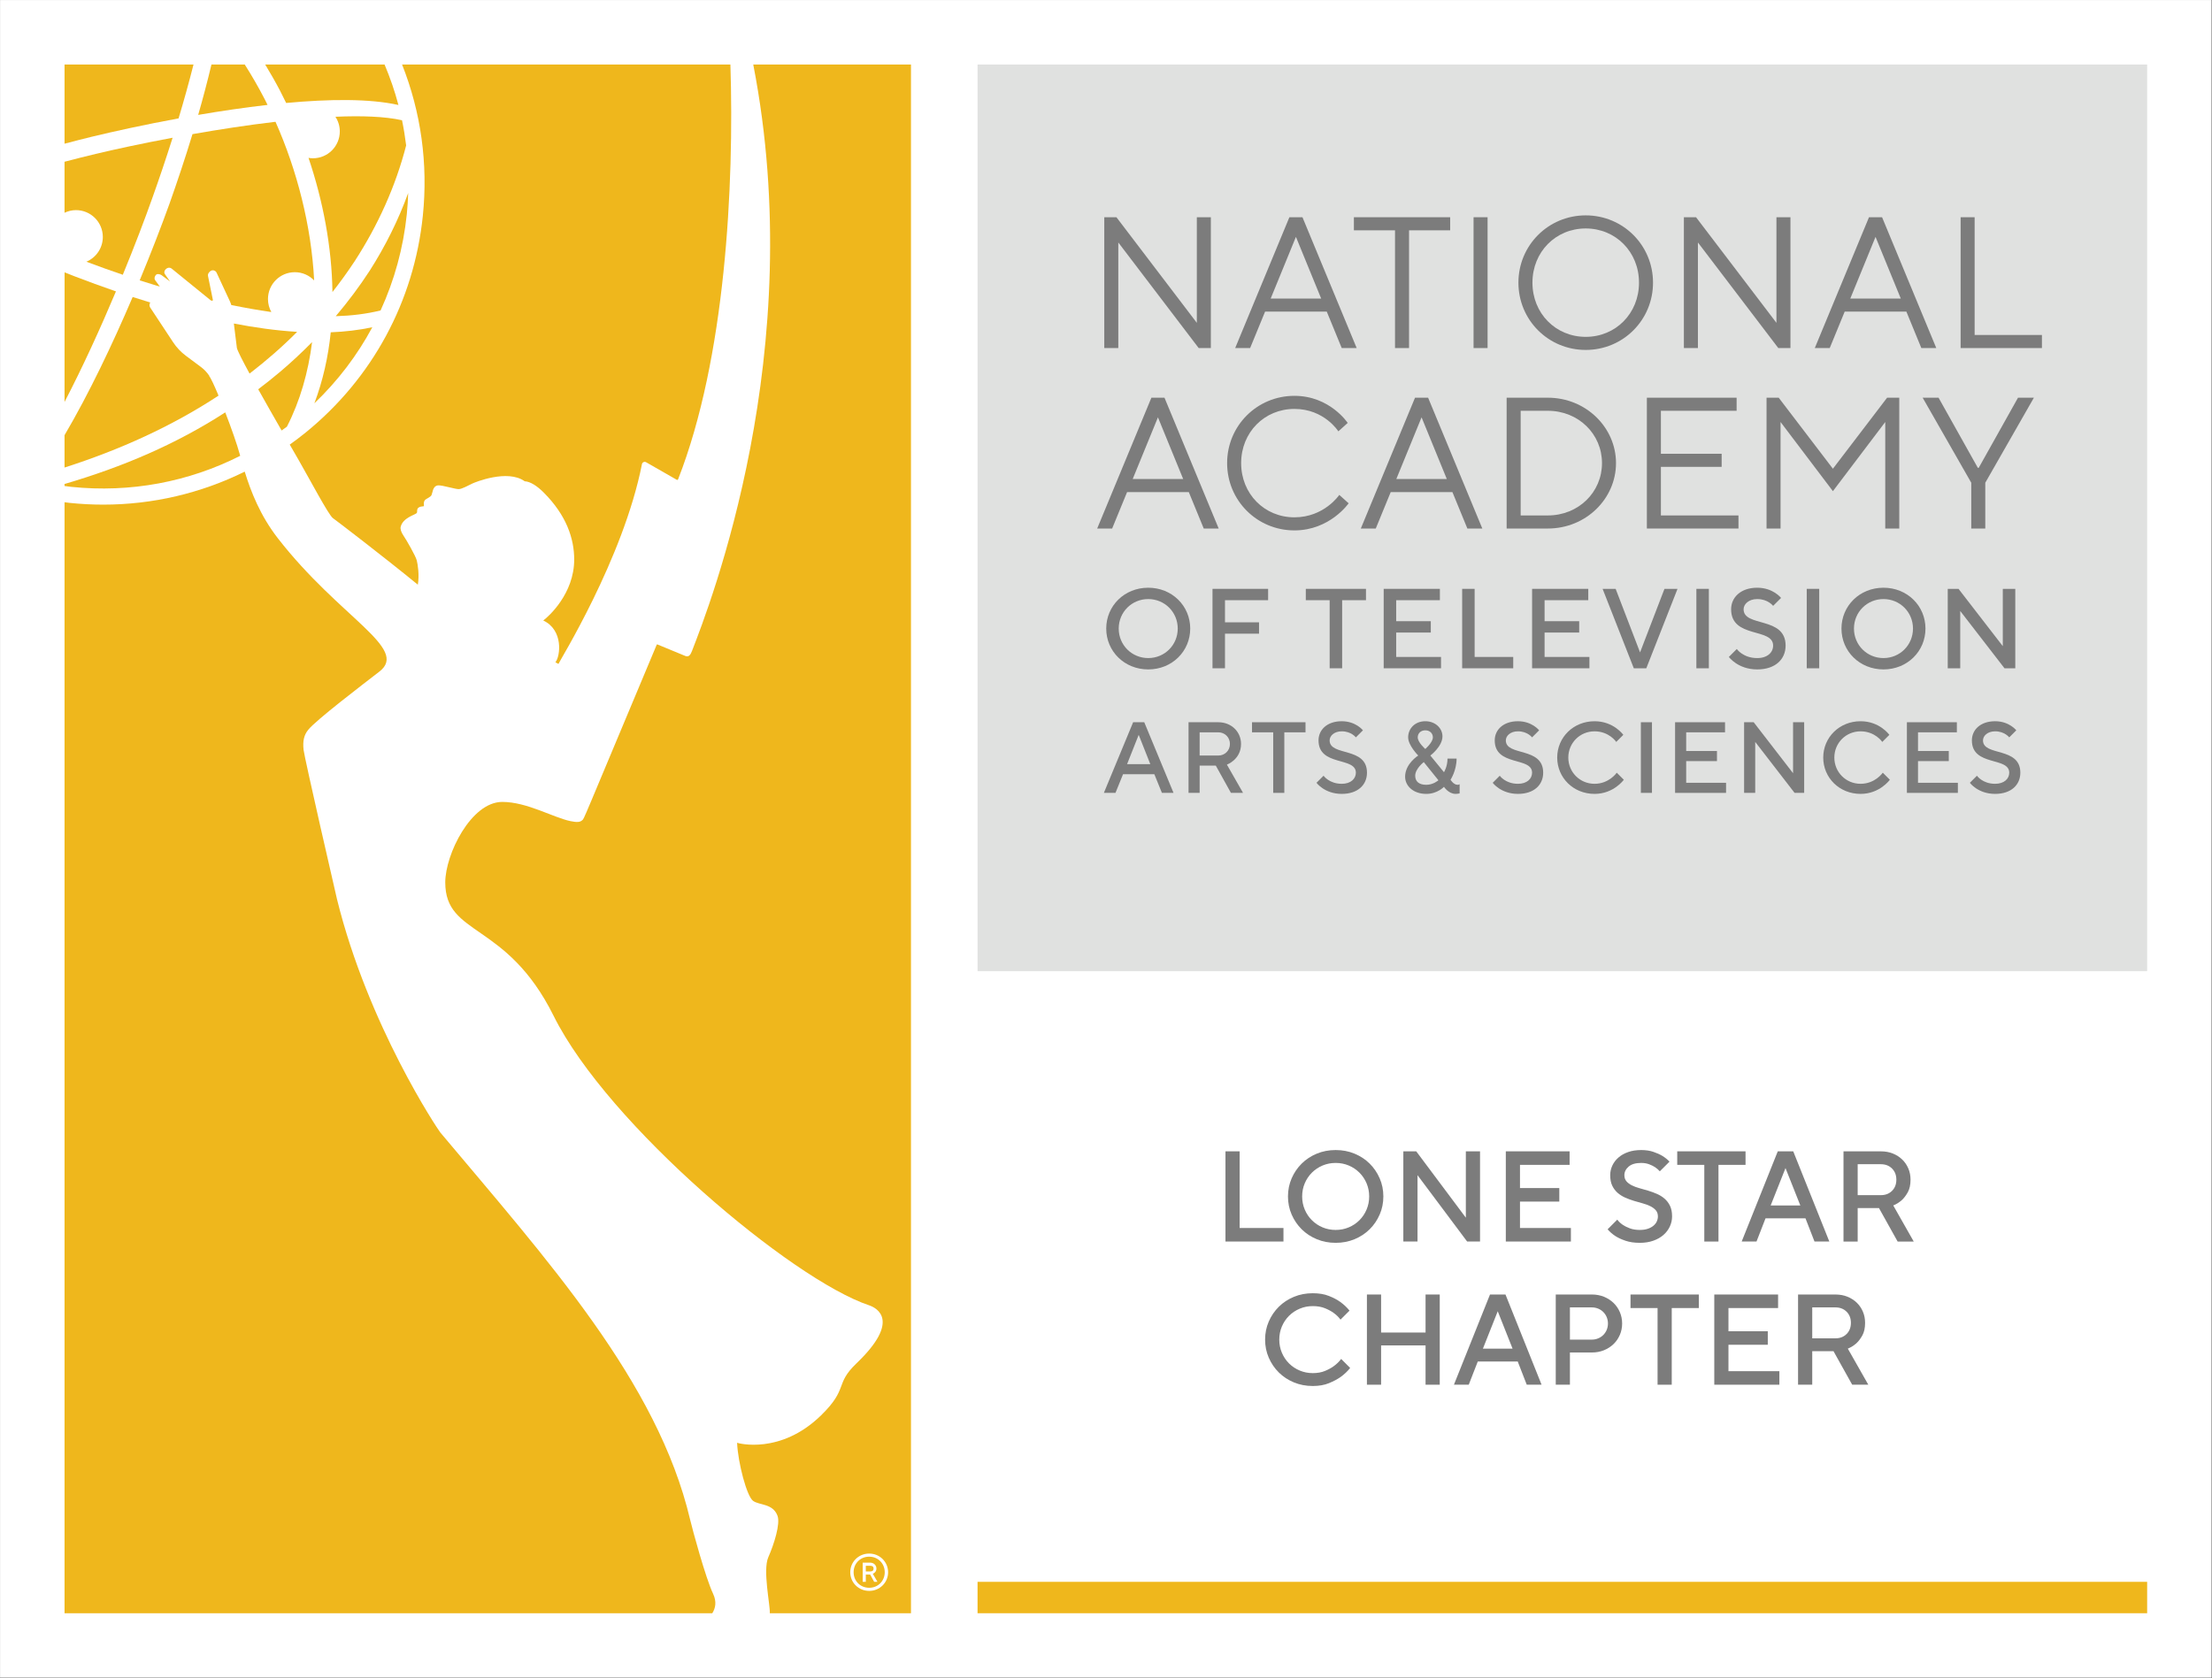 <?xml version="1.0" encoding="UTF-8" standalone="no"?>
<!DOCTYPE svg PUBLIC "-//W3C//DTD SVG 1.1//EN" "http://www.w3.org/Graphics/SVG/1.1/DTD/svg11.dtd">
<svg width="100%" height="100%" viewBox="0 0 3334 2530" version="1.1" xmlns="http://www.w3.org/2000/svg" xmlns:xlink="http://www.w3.org/1999/xlink" xml:space="preserve" xmlns:serif="http://www.serif.com/" style="fill-rule:evenodd;clip-rule:evenodd;stroke-linejoin:round;stroke-miterlimit:2;">
    <rect x="0" y="0" width="3334" height="2530" fill="#333333" stroke="none"/>
    <g transform="matrix(12.142,0,0,12.142,-3141.47,-2450.73)">
        <g id="Layer-1" serif:id="Layer 1">
            <g>
                <g transform="matrix(-1,0,0,1,792.001,0.001)">
                    <rect x="258.733" y="201.842" width="274.535" height="208.315" style="fill:white;"/>
                </g>
                <g transform="matrix(-1,0,0,1,905.337,-79.729)">
                    <rect x="380.075" y="289.578" width="145.187" height="112.573" style="fill:rgb(224,225,224);"/>
                </g>
                <g transform="matrix(1,0,0,1,409.034,245.057)">
                    <path d="M0,-16.244L0,0L-1.508,0L-11.487,-13.111L-11.487,0L-13.228,0L-13.228,-16.244L-11.719,-16.244L-1.74,-3.132L-1.74,-16.244L0,-16.244Z" style="fill:rgb(124,124,124);fill-rule:nonzero;"/>
                </g>
                <g transform="matrix(1,0,0,1,419.596,242.62)">
                    <path d="M0,-11.369L-3.133,-3.712L3.133,-3.712L0,-11.369ZM-3.829,-2.087L-5.686,2.438L-7.542,2.438L-0.812,-13.807L0.812,-13.807L7.542,2.438L5.686,2.438L3.829,-2.087L-3.829,-2.087Z" style="fill:rgb(124,124,124);fill-rule:nonzero;"/>
                </g>
                <g transform="matrix(1,0,0,1,438.743,245.057)">
                    <path d="M0,-16.244L0,-14.619L-5.105,-14.619L-5.105,0L-6.847,0L-6.847,-14.619L-11.952,-14.619L-11.952,-16.244L0,-16.244Z" style="fill:rgb(124,124,124);fill-rule:nonzero;"/>
                </g>
                <g transform="matrix(1,0,0,1,0,-138.13)">
                    <rect x="441.646" y="366.943" width="1.74" height="16.244" style="fill:rgb(124,124,124);"/>
                </g>
                <g transform="matrix(1,0,0,1,455.569,230.205)">
                    <path d="M0,13.461C3.714,13.461 6.614,10.56 6.614,6.731C6.614,2.902 3.714,0.001 0,0.001C-3.713,0.001 -6.613,2.902 -6.613,6.731C-6.613,10.56 -3.713,13.461 0,13.461M0,15.085C-4.641,15.085 -8.354,11.372 -8.354,6.731C-8.354,2.09 -4.641,-1.624 0,-1.624C4.642,-1.624 8.354,2.09 8.354,6.731C8.354,11.372 4.642,15.085 0,15.085" style="fill:rgb(124,124,124);fill-rule:nonzero;"/>
                </g>
                <g transform="matrix(1,0,0,1,480.983,245.057)">
                    <path d="M0,-16.244L0,0L-1.508,0L-11.486,-13.111L-11.486,0L-13.228,0L-13.228,-16.244L-11.719,-16.244L-1.74,-3.132L-1.74,-16.244L0,-16.244Z" style="fill:rgb(124,124,124);fill-rule:nonzero;"/>
                </g>
                <g transform="matrix(1,0,0,1,491.545,242.62)">
                    <path d="M0,-11.369L-3.133,-3.712L3.133,-3.712L0,-11.369ZM-3.829,-2.087L-5.686,2.438L-7.542,2.438L-0.812,-13.807L0.812,-13.807L7.542,2.438L5.686,2.438L3.829,-2.087L-3.829,-2.087Z" style="fill:rgb(124,124,124);fill-rule:nonzero;"/>
                </g>
                <g transform="matrix(1,0,0,1,502.106,228.813)">
                    <path d="M0,16.244L0,0L1.74,0L1.74,14.62L10.095,14.62L10.095,16.244L0,16.244Z" style="fill:rgb(124,124,124);fill-rule:nonzero;"/>
                </g>
                <g transform="matrix(1,0,0,1,402.467,265.03)">
                    <path d="M0,-11.372L-3.133,-3.714L3.133,-3.714L0,-11.372ZM-3.829,-2.09L-5.686,2.437L-7.542,2.437L-0.812,-13.809L0.812,-13.809L7.542,2.437L5.686,2.437L3.829,-2.09L-3.829,-2.09Z" style="fill:rgb(124,124,124);fill-rule:nonzero;"/>
                </g>
                <g transform="matrix(1,0,0,1,419.409,267.698)">
                    <path d="M0,-16.709C4.409,-16.709 6.614,-13.344 6.614,-13.344L5.454,-12.3C5.454,-12.3 3.713,-15.084 0,-15.084C-3.713,-15.084 -6.613,-12.184 -6.613,-8.355C-6.613,-4.525 -3.713,-1.624 0,-1.624C3.713,-1.624 5.569,-4.409 5.569,-4.409L6.73,-3.365C6.73,-3.365 4.409,0 0,0C-4.641,0 -8.354,-3.713 -8.354,-8.355C-8.354,-12.996 -4.641,-16.709 0,-16.709" style="fill:rgb(124,124,124);fill-rule:nonzero;"/>
                </g>
                <g transform="matrix(1,0,0,1,435.192,265.03)">
                    <path d="M0,-11.372L-3.133,-3.714L3.133,-3.714L0,-11.372ZM-3.829,-2.09L-5.686,2.437L-7.542,2.437L-0.812,-13.809L0.812,-13.809L7.542,2.437L5.686,2.437L3.829,-2.09L-3.829,-2.09Z" style="fill:rgb(124,124,124);fill-rule:nonzero;"/>
                </g>
                <g transform="matrix(1,0,0,1,447.494,265.842)">
                    <path d="M0,-12.997L0,-0.001L3.364,-0.001C7.193,-0.001 10.095,-2.902 10.095,-6.499C10.095,-10.096 7.193,-12.997 3.364,-12.997L0,-12.997ZM3.364,-14.621C8.122,-14.621 11.835,-10.908 11.835,-6.499C11.835,-2.09 8.122,1.624 3.364,1.624L-1.741,1.624L-1.741,-14.621L3.364,-14.621Z" style="fill:rgb(124,124,124);fill-rule:nonzero;"/>
                </g>
                <g transform="matrix(1,0,0,1,474.531,252.846)">
                    <path d="M0,12.995L0,14.62L-11.371,14.62L-11.371,-1.625L-0.231,-1.625L-0.231,-0.001L-9.63,-0.001L-9.63,5.337L-2.088,5.337L-2.088,6.961L-9.63,6.961L-9.63,12.995L0,12.995Z" style="fill:rgb(124,124,124);fill-rule:nonzero;"/>
                </g>
                <g transform="matrix(1,0,0,1,486.253,255.863)">
                    <path d="M0,6.962L-6.498,-1.625L-6.498,11.604L-8.238,11.604L-8.238,-4.642L-6.729,-4.642L0,4.177L6.729,-4.642L8.238,-4.642L8.238,11.604L6.498,11.604L6.498,-1.625L0,6.962Z" style="fill:rgb(124,124,124);fill-rule:nonzero;"/>
                </g>
                <g transform="matrix(1,0,0,1,504.356,258.763)">
                    <path d="M0,1.161L4.874,-7.542L6.847,-7.542L0.812,3.017L0.812,8.703L-0.928,8.703L-0.928,3.017L-6.962,-7.542L-4.988,-7.542L-0.115,1.161L0,1.161Z" style="fill:rgb(124,124,124);fill-rule:nonzero;"/>
                </g>
                <g transform="matrix(1,0,0,1,401.262,276.225)">
                    <path d="M0,7.325C2.042,7.325 3.663,5.705 3.663,3.662C3.663,1.619 2.042,-0.001 0,-0.001C-2.044,-0.001 -3.664,1.619 -3.664,3.662C-3.664,5.705 -2.044,7.325 0,7.325M0,-1.41C2.958,-1.41 5.213,0.844 5.213,3.662C5.213,6.48 2.958,8.735 0,8.735C-2.96,8.735 -5.214,6.48 -5.214,3.662C-5.214,0.844 -2.96,-1.41 0,-1.41" style="fill:rgb(124,124,124);fill-rule:nonzero;"/>
                </g>
                <g transform="matrix(1,0,0,1,416.144,284.819)">
                    <path d="M0,-9.863L0,-8.454L-5.354,-8.454L-5.354,-5.707L-1.128,-5.707L-1.128,-4.297L-5.354,-4.297L-5.354,0L-6.904,0L-6.904,-9.863L0,-9.863Z" style="fill:rgb(124,124,124);fill-rule:nonzero;"/>
                </g>
                <g transform="matrix(1,0,0,1,428.292,284.819)">
                    <path d="M0,-9.863L0,-8.454L-2.959,-8.454L-2.959,0L-4.509,0L-4.509,-8.454L-7.469,-8.454L-7.469,-9.863L0,-9.863Z" style="fill:rgb(124,124,124);fill-rule:nonzero;"/>
                </g>
                <g transform="matrix(1,0,0,1,437.607,276.364)">
                    <path d="M0,7.047L0,8.455L-7.116,8.455L-7.116,-1.408L-0.141,-1.408L-0.141,0.001L-5.566,0.001L-5.566,2.608L-1.268,2.608L-1.268,4.017L-5.566,4.017L-5.566,7.047L0,7.047Z" style="fill:rgb(124,124,124);fill-rule:nonzero;"/>
                </g>
                <g transform="matrix(1,0,0,1,440.23,274.956)">
                    <path d="M0,9.863L0,0L1.55,0L1.55,8.455L6.341,8.455L6.341,9.863L0,9.863Z" style="fill:rgb(124,124,124);fill-rule:nonzero;"/>
                </g>
                <g transform="matrix(1,0,0,1,456.028,276.364)">
                    <path d="M0,7.047L0,8.455L-7.116,8.455L-7.116,-1.408L-0.142,-1.408L-0.142,0.001L-5.566,0.001L-5.566,2.608L-1.269,2.608L-1.269,4.017L-5.566,4.017L-5.566,7.047L0,7.047Z" style="fill:rgb(124,124,124);fill-rule:nonzero;"/>
                </g>
                <g transform="matrix(1,0,0,1,457.664,284.819)">
                    <path d="M0,-9.863L1.62,-9.863L4.65,-1.972L7.68,-9.863L9.301,-9.863L5.425,0L3.875,0L0,-9.863Z" style="fill:rgb(124,124,124);fill-rule:nonzero;"/>
                </g>
                <g transform="matrix(1,0,0,1,0,-52.225)">
                    <rect x="469.305" y="327.181" width="1.55" height="9.863" style="fill:rgb(124,124,124);"/>
                </g>
                <g transform="matrix(1,0,0,1,473.618,282.284)">
                    <path d="M0,-4.792C0,-6.271 1.197,-7.469 3.241,-7.469C5.214,-7.469 6.2,-6.201 6.2,-6.201L5.214,-5.215C5.214,-5.215 4.579,-6.06 3.241,-6.06C2.185,-6.06 1.55,-5.426 1.55,-4.792C1.55,-2.537 6.764,-3.946 6.764,-0.283C6.764,1.408 5.495,2.677 3.241,2.677C0.845,2.677 -0.281,1.127 -0.281,1.127L0.705,0.141C0.705,0.141 1.479,1.267 3.241,1.267C4.509,1.267 5.214,0.562 5.214,-0.283C5.214,-2.537 0,-1.128 0,-4.792" style="fill:rgb(124,124,124);fill-rule:nonzero;"/>
                </g>
                <g transform="matrix(1,0,0,1,0,-52.225)">
                    <rect x="483.005" y="327.181" width="1.55" height="9.863" style="fill:rgb(124,124,124);"/>
                </g>
                <g transform="matrix(1,0,0,1,492.531,276.225)">
                    <path d="M0,7.325C2.042,7.325 3.663,5.705 3.663,3.662C3.663,1.619 2.042,-0.001 0,-0.001C-2.044,-0.001 -3.664,1.619 -3.664,3.662C-3.664,5.705 -2.044,7.325 0,7.325M0,-1.41C2.958,-1.41 5.213,0.844 5.213,3.662C5.213,6.48 2.958,8.735 0,8.735C-2.96,8.735 -5.215,6.48 -5.215,3.662C-5.215,0.844 -2.96,-1.41 0,-1.41" style="fill:rgb(124,124,124);fill-rule:nonzero;"/>
                </g>
                <g transform="matrix(1,0,0,1,508.893,284.819)">
                    <path d="M0,-9.863L0,0L-1.339,0L-6.834,-7.115L-6.834,0L-8.384,0L-8.384,-9.863L-7.046,-9.863L-1.55,-2.747L-1.55,-9.863L0,-9.863Z" style="fill:rgb(124,124,124);fill-rule:nonzero;"/>
                </g>
                <g transform="matrix(1,0,0,1,398.637,295.089)">
                    <path d="M0,1.629L2.882,1.629L1.441,-2.005L0,1.629ZM0.752,-3.571L2.131,-3.571L5.765,5.2L4.323,5.2L3.383,2.882L-0.501,2.882L-1.44,5.2L-2.882,5.2L0.752,-3.571Z" style="fill:rgb(124,124,124);fill-rule:nonzero;"/>
                </g>
                <g transform="matrix(1,0,0,1,409.962,299.037)">
                    <path d="M0,-6.266L-2.318,-6.266L-2.318,-3.384L0,-3.384C0.814,-3.384 1.441,-4.01 1.441,-4.825C1.441,-5.639 0.814,-6.266 0,-6.266M-3.696,-7.519L0,-7.519C1.63,-7.519 2.82,-6.328 2.82,-4.825C2.82,-2.882 1.065,-2.256 1.065,-2.256L3.07,1.253L1.566,1.253L-0.312,-2.131L-2.318,-2.131L-2.318,1.253L-3.696,1.253L-3.696,-7.519Z" style="fill:rgb(124,124,124);fill-rule:nonzero;"/>
                </g>
                <g transform="matrix(1,0,0,1,420.786,300.289)">
                    <path d="M0,-8.771L0,-7.518L-2.631,-7.518L-2.631,0L-4.01,0L-4.01,-7.518L-6.641,-7.518L-6.641,-8.771L0,-8.771Z" style="fill:rgb(124,124,124);fill-rule:nonzero;"/>
                </g>
                <g transform="matrix(1,0,0,1,422.401,298.035)">
                    <path d="M0,-4.262C0,-5.577 1.064,-6.642 2.882,-6.642C4.636,-6.642 5.514,-5.514 5.514,-5.514L4.636,-4.637C4.636,-4.637 4.072,-5.389 2.882,-5.389C1.942,-5.389 1.379,-4.825 1.379,-4.262C1.379,-2.256 6.015,-3.51 6.015,-0.252C6.015,1.252 4.887,2.38 2.882,2.38C0.752,2.38 -0.251,1.002 -0.251,1.002L0.627,0.124C0.627,0.124 1.315,1.127 2.882,1.127C4.01,1.127 4.636,0.5 4.636,-0.252C4.636,-2.256 0,-1.003 0,-4.262" style="fill:rgb(124,124,124);fill-rule:nonzero;"/>
                </g>
                <g transform="matrix(1,0,0,1,435.655,299.287)">
                    <path d="M0,-6.766C-0.563,-6.766 -0.939,-6.391 -0.939,-5.889C-0.939,-5.263 0,-4.449 0,-4.449C0,-4.449 0.94,-5.263 0.94,-5.889C0.94,-6.391 0.564,-6.766 0,-6.766M1.63,-0.564L-0.187,-2.82C-0.187,-2.82 -1.252,-2.005 -1.252,-1.128C-1.252,-0.439 -0.813,0 0.126,0C1.003,0 1.63,-0.564 1.63,-0.564M4.01,0C4.136,0 4.261,-0.063 4.261,-0.076L4.261,1.065C4.261,1.065 4.01,1.128 3.76,1.128C2.883,1.128 2.318,0.251 2.318,0.251C2.318,0.251 1.505,1.128 0.126,1.128C-1.503,1.128 -2.505,0.126 -2.505,-1.002C-2.505,-2.631 -0.877,-3.634 -0.877,-3.634C-0.877,-3.634 -2.129,-4.887 -2.129,-5.889C-2.129,-7.017 -1.252,-7.894 0,-7.894C1.254,-7.894 2.131,-7.017 2.131,-6.015C2.131,-4.762 0.627,-3.634 0.627,-3.634L2.318,-1.566C2.318,-1.566 2.758,-2.255 2.758,-3.258L3.885,-3.258C3.885,-1.754 3.133,-0.627 3.133,-0.627C3.133,-0.627 3.509,0 4.01,0" style="fill:rgb(124,124,124);fill-rule:nonzero;"/>
                </g>
                <g transform="matrix(1,0,0,1,444.274,298.035)">
                    <path d="M0,-4.262C0,-5.577 1.065,-6.642 2.882,-6.642C4.636,-6.642 5.513,-5.514 5.513,-5.514L4.636,-4.637C4.636,-4.637 4.072,-5.389 2.882,-5.389C1.942,-5.389 1.378,-4.825 1.378,-4.262C1.378,-2.256 6.015,-3.51 6.015,-0.252C6.015,1.252 4.887,2.38 2.882,2.38C0.752,2.38 -0.251,1.002 -0.251,1.002L0.626,0.124C0.626,0.124 1.315,1.127 2.882,1.127C4.01,1.127 4.636,0.5 4.636,-0.252C4.636,-2.256 0,-1.003 0,-4.262" style="fill:rgb(124,124,124);fill-rule:nonzero;"/>
                </g>
                <g transform="matrix(1,0,0,1,460.236,298.724)">
                    <path d="M0,-5.639L-0.877,-4.762C-0.877,-4.762 -1.754,-6.077 -3.571,-6.077C-5.388,-6.077 -6.828,-4.636 -6.828,-2.82C-6.828,-1.002 -5.388,0.438 -3.571,0.438C-1.754,0.438 -0.814,-0.941 -0.814,-0.941L0.062,-0.064C0.062,-0.064 -1.19,1.691 -3.571,1.691C-6.202,1.691 -8.207,-0.314 -8.207,-2.82C-8.207,-5.326 -6.202,-7.33 -3.571,-7.33C-1.19,-7.33 0,-5.639 0,-5.639" style="fill:rgb(124,124,124);fill-rule:nonzero;"/>
                </g>
                <g transform="matrix(1,0,0,1,0,-20.193)">
                    <rect x="462.415" y="311.711" width="1.378" height="8.771" style="fill:rgb(124,124,124);"/>
                </g>
                <g transform="matrix(1,0,0,1,472.989,292.771)">
                    <path d="M0,6.266L0,7.519L-6.328,7.519L-6.328,-1.253L-0.126,-1.253L-0.126,0L-4.949,0L-4.949,2.319L-1.128,2.319L-1.128,3.572L-4.949,3.572L-4.949,6.266L0,6.266Z" style="fill:rgb(124,124,124);fill-rule:nonzero;"/>
                </g>
                <g transform="matrix(1,0,0,1,482.686,300.289)">
                    <path d="M0,-8.771L0,0L-1.19,0L-6.077,-6.328L-6.077,0L-7.456,0L-7.456,-8.771L-6.266,-8.771L-1.379,-2.443L-1.379,-8.771L0,-8.771Z" style="fill:rgb(124,124,124);fill-rule:nonzero;"/>
                </g>
                <g transform="matrix(1,0,0,1,493.26,298.724)">
                    <path d="M0,-5.639L-0.878,-4.762C-0.878,-4.762 -1.755,-6.077 -3.572,-6.077C-5.389,-6.077 -6.829,-4.636 -6.829,-2.82C-6.829,-1.002 -5.389,0.438 -3.572,0.438C-1.755,0.438 -0.814,-0.941 -0.814,-0.941L0.062,-0.064C0.062,-0.064 -1.19,1.691 -3.572,1.691C-6.203,1.691 -8.208,-0.314 -8.208,-2.82C-8.208,-5.326 -6.203,-7.33 -3.572,-7.33C-1.19,-7.33 0,-5.639 0,-5.639" style="fill:rgb(124,124,124);fill-rule:nonzero;"/>
                </g>
                <g transform="matrix(1,0,0,1,501.766,292.771)">
                    <path d="M0,6.266L0,7.519L-6.328,7.519L-6.328,-1.253L-0.126,-1.253L-0.126,0L-4.95,0L-4.95,2.319L-1.128,2.319L-1.128,3.572L-4.95,3.572L-4.95,6.266L0,6.266Z" style="fill:rgb(124,124,124);fill-rule:nonzero;"/>
                </g>
                <g transform="matrix(1,0,0,1,503.505,298.035)">
                    <path d="M0,-4.262C0,-5.577 1.065,-6.642 2.883,-6.642C4.637,-6.642 5.514,-5.514 5.514,-5.514L4.637,-4.637C4.637,-4.637 4.072,-5.389 2.883,-5.389C1.942,-5.389 1.379,-4.825 1.379,-4.262C1.379,-2.256 6.015,-3.51 6.015,-0.252C6.015,1.252 4.887,2.38 2.883,2.38C0.752,2.38 -0.25,1.002 -0.25,1.002L0.627,0.124C0.627,0.124 1.316,1.127 2.883,1.127C4.01,1.127 4.637,0.5 4.637,-0.252C4.637,-2.256 0,-1.003 0,-4.262" style="fill:rgb(124,124,124);fill-rule:nonzero;"/>
                </g>
                <g transform="matrix(1,0,0,1,291.94,211.089)">
                    <path d="M0,3.776C-0.127,3.521 -0.252,3.265 -0.382,3.015C-1.138,1.554 -1.958,0.136 -2.831,-1.241L-6.963,-1.241C-7.467,0.87 -8.02,2.966 -8.611,5.017C-5.809,4.538 -2.884,4.104 0,3.776" style="fill:rgb(239,183,28);fill-rule:nonzero;"/>
                </g>
                <g transform="matrix(1,0,0,1,300.364,237.959)">
                    <path d="M0,-21.623C0.343,-21.1 0.544,-20.474 0.544,-19.801C0.544,-17.96 -0.948,-16.467 -2.789,-16.467C-2.977,-16.467 -3.159,-16.486 -3.338,-16.517C-1.537,-11.176 -0.446,-5.456 -0.369,0.142C0.602,-1.095 1.531,-2.381 2.414,-3.722C5.273,-8.136 7.472,-12.979 8.78,-18.062C8.652,-19.113 8.483,-20.156 8.268,-21.188C6.166,-21.661 3.278,-21.765 0,-21.623" style="fill:rgb(239,183,28);fill-rule:nonzero;"/>
                </g>
                <g transform="matrix(1,0,0,1,295.325,221.908)">
                    <path d="M0,13.729C0.943,13.729 1.793,14.123 2.4,14.752C2.05,7.948 0.259,1.037 -2.399,-4.947C-5.847,-4.542 -9.392,-3.995 -12.704,-3.413C-13.626,-0.383 -14.601,2.523 -15.55,5.202C-16.56,8.002 -17.822,11.282 -19.257,14.741C-18.607,14.949 -17.957,15.155 -17.303,15.352C-17.121,15.407 -16.937,15.458 -16.755,15.513L-17.353,14.701C-17.477,14.481 -17.398,14.228 -17.223,14.047C-17.096,13.916 -16.73,13.93 -16.433,14.178L-15.495,14.878L-16.145,13.946C-16.306,13.673 -16.084,13.321 -15.789,13.207C-15.608,13.137 -15.405,13.175 -15.262,13.304L-10.428,17.232C-10.363,17.248 -10.298,17.265 -10.233,17.281C-10.192,17.255 -10.165,17.208 -10.176,17.151L-10.774,14.212C-10.808,14.05 -10.761,13.883 -10.649,13.762L-10.553,13.659C-10.306,13.39 -9.865,13.459 -9.711,13.79L-8.057,17.35C-7.988,17.497 -7.933,17.649 -7.889,17.803C-7.867,17.808 -7.845,17.814 -7.823,17.818C-6.262,18.137 -4.61,18.436 -2.916,18.676C-3.181,18.198 -3.333,17.648 -3.333,17.063C-3.333,15.221 -1.841,13.729 0,13.729" style="fill:rgb(239,183,28);fill-rule:nonzero;"/>
                </g>
                <g transform="matrix(1,0,0,1,270.097,210.707)">
                    <path d="M0,8.117C2.725,7.458 6.546,6.614 10.798,5.832C11.45,3.659 12.078,1.412 12.652,-0.859L-3.358,-0.859L-3.358,8.976C-2.207,8.671 -1.076,8.379 0,8.117" style="fill:rgb(239,183,28);fill-rule:nonzero;"/>
                </g>
                <g transform="matrix(1,0,0,1,309.226,238.467)">
                    <path d="M0,-10.028C0.091,-10.908 0.14,-11.786 0.171,-12.662C-1.056,-9.286 -2.669,-6.053 -4.597,-3.031C-5.881,-1.051 -7.299,0.836 -8.821,2.634C-6.897,2.577 -5.021,2.358 -3.255,1.919C-1.546,-1.809 -0.434,-5.829 0,-10.028" style="fill:rgb(239,183,28);fill-rule:nonzero;"/>
                </g>
                <g transform="matrix(1,0,0,1,311.215,265.483)">
                    <path d="M0,-36.839C-1.096,-26.224 -6.259,-16.671 -14.54,-9.941C-15.186,-9.415 -15.849,-8.92 -16.521,-8.44C-16.033,-7.595 -15.637,-6.909 -15.395,-6.487C-14.051,-4.149 -11.69,0.321 -11.166,0.688C-10.783,0.957 -4.923,5.431 -0.621,8.955C-0.412,7.748 -0.63,6.436 -0.753,5.939C-0.888,5.393 -2.062,3.355 -2.385,2.89C-2.708,2.425 -2.813,2.013 -2.749,1.764C-2.465,0.655 -1.069,0.322 -0.78,0.081C-0.556,-0.107 -1.06,-0.711 0.14,-0.791C0.14,-0.791 0.127,-0.91 0.123,-1.092C0.119,-1.274 0.172,-1.476 0.311,-1.597C0.449,-1.718 0.974,-1.941 1.076,-2.161C1.143,-2.306 1.222,-2.695 1.28,-2.853C1.339,-3.011 1.51,-3.367 1.936,-3.378C2.479,-3.392 4.094,-2.884 4.485,-2.911C4.876,-2.939 5.594,-3.334 6.152,-3.607C6.443,-3.749 10.515,-5.424 12.645,-3.885C13.327,-3.852 14.163,-3.329 15,-2.492C17.858,0.366 18.79,3.273 18.79,5.831C18.79,10.065 15.615,12.911 14.948,13.401C17.476,14.591 17.078,17.846 16.458,18.59L16.833,18.796C16.851,18.612 24.883,5.754 27.199,-6.009C27.246,-6.251 27.518,-6.371 27.729,-6.241L31.523,-4.069C31.583,-4.035 31.66,-4.062 31.685,-4.125C37.562,-19.141 38.661,-40.52 38.181,-55.635L-2.577,-55.635C-0.238,-49.738 0.67,-43.329 0,-36.839" style="fill:rgb(239,183,28);fill-rule:nonzero;"/>
                </g>
                <g transform="matrix(1,0,0,1,297.753,242.472)">
                    <path d="M0,9.442C2.907,6.661 5.327,3.48 7.191,0C5.523,0.357 3.792,0.557 2.032,0.628C1.719,3.681 1.056,6.647 0,9.442" style="fill:rgb(239,183,28);fill-rule:nonzero;"/>
                </g>
                <g transform="matrix(1,0,0,1,269.447,220.561)">
                    <path d="M0,13.776C1.501,14.338 3.009,14.88 4.525,15.395C5.989,11.829 7.257,8.498 8.214,5.794C9.02,3.537 9.872,1.032 10.707,-1.619C6.852,-0.898 3.469,-0.164 1.166,0.39C-0.058,0.681 -1.361,1.007 -2.709,1.361L-2.709,7.697C-2.277,7.492 -1.799,7.369 -1.289,7.369C0.552,7.369 2.044,8.861 2.044,10.702C2.044,12.086 1.201,13.272 0,13.776" style="fill:rgb(239,183,28);fill-rule:nonzero;"/>
                </g>
                <g transform="matrix(1,0,0,1,284.694,250.075)">
                    <path d="M0,-1.539L0.023,-1.562C-0.261,-1.98 -0.606,-2.357 -1.016,-2.662L-2.891,-4.06C-3.513,-4.524 -4.049,-5.093 -4.477,-5.74L-7.305,-10.026C-7.418,-10.186 -7.44,-10.393 -7.365,-10.574C-7.349,-10.613 -7.332,-10.643 -7.315,-10.676C-8.044,-10.898 -8.773,-11.121 -9.498,-11.357C-11.994,-5.512 -14.929,0.66 -17.956,5.801L-17.956,9.818C-11.102,7.622 -4.646,4.702 1.162,0.888C0.631,-0.383 0.185,-1.342 0,-1.539" style="fill:rgb(239,183,28);fill-rule:nonzero;"/>
                </g>
                <g transform="matrix(1,0,0,1,294.343,244.791)">
                    <path d="M0,10.028C1.646,6.817 2.652,3.254 3.124,-0.474C1.852,0.817 0.528,2.055 -0.854,3.223C-1.747,3.976 -2.65,4.692 -3.562,5.384C-2.622,7.068 -1.573,8.905 -0.657,10.502C-0.438,10.342 -0.216,10.191 0,10.028" style="fill:rgb(239,183,28);fill-rule:nonzero;"/>
                </g>
                <g transform="matrix(1,0,0,1,347.244,262.825)">
                    <path d="M0,136.902C-0.943,134.904 -2.557,128.939 -2.855,127.678C-6.894,110.586 -20.571,95.48 -33.858,79.634C-34.125,79.316 -42.804,66.382 -46.683,50.669C-46.834,50.055 -50.725,33.109 -50.832,32.121C-50.954,30.989 -50.774,30.274 -50.251,29.626C-49.271,28.407 -43.519,24.028 -41.415,22.398C-37.696,19.518 -46.308,15.763 -54.009,5.871C-56.202,3.053 -57.37,0.075 -58.138,-2.424C-63.581,0.265 -69.558,1.673 -75.693,1.673C-77.079,1.673 -78.473,1.601 -79.87,1.457C-80.083,1.435 -80.293,1.401 -80.505,1.376L-80.505,139.326L-0.097,139.326C0.286,138.716 0.48,137.921 0,136.902" style="fill:rgb(239,183,28);fill-rule:nonzero;"/>
                </g>
                <g transform="matrix(-0.997,-0.077,-0.077,0.997,271.328,251.412)">
                    <path d="M4.55,-14.974C4.947,-15.092 5.369,-15.225 5.783,-15.353L4.55,0.693C2.642,-3.784 0.816,-8.772 -0.756,-13.49C1.023,-13.954 2.792,-14.449 4.55,-14.974" style="fill:rgb(239,183,28);fill-rule:nonzero;"/>
                </g>
                <g transform="matrix(-0.259,-0.966,-0.966,0.259,288.667,241.86)">
                    <path d="M-2.941,-6.402C-2.096,-3.861 -1.034,-1.393 0.09,0.918L-2.941,1.341C-3.319,1.352 -4.662,1.066 -6.417,0.643C-5.414,-1.77 -4.266,-4.125 -2.941,-6.402" style="fill:rgb(239,183,28);fill-rule:nonzero;"/>
                </g>
                <g transform="matrix(1,0,0,1,352.231,402.151)">
                    <path d="M0,-192.303C6.944,-156.659 -5.411,-125.164 -7.591,-119.514C-7.772,-119.045 -7.976,-118.673 -8.441,-118.865L-11.9,-120.293C-11.932,-120.307 -11.969,-120.29 -11.983,-120.259C-21.551,-97.443 -20.96,-98.736 -21.216,-98.48C-21.471,-98.225 -21.855,-98.179 -22.685,-98.353C-24.846,-98.805 -28.083,-100.74 -31.158,-100.74C-35.026,-100.74 -38.232,-94.225 -38.232,-90.746C-38.232,-83.996 -30.635,-85.966 -24.781,-74.177C-18.055,-60.634 4.828,-41.428 14.364,-38.241C15.393,-37.898 18.323,-36.299 12.818,-31.032C10.075,-28.407 11.852,-27.925 8.426,-24.578C3.374,-19.643 -1.896,-21.113 -2.005,-21.164C-1.897,-18.672 -0.801,-14.509 -0.014,-13.948C0.774,-13.387 2.442,-13.648 3.014,-12.094C3.379,-11.103 2.587,-8.574 1.873,-6.962C1.158,-5.351 2.112,-1.011 2.056,-0.035C2.055,-0.023 2.049,-0.012 2.048,0L19.58,0L19.58,-192.303L0,-192.303Z" style="fill:rgb(239,183,28);fill-rule:nonzero;"/>
                </g>
                <g transform="matrix(1,0,0,1,288.543,257.654)">
                    <path d="M0,0.784C-0.012,0.739 -0.025,0.692 -0.037,0.648C-0.387,-0.644 -1.117,-2.708 -1.853,-4.611C-7.979,-0.653 -14.57,2.158 -21.805,4.282L-21.805,4.531C-21.525,4.568 -21.246,4.609 -20.964,4.638C-13.638,5.395 -6.418,4.035 0,0.784" style="fill:rgb(239,183,28);fill-rule:nonzero;"/>
                </g>
                <g transform="matrix(1,0,0,1,293.489,211.624)">
                    <path d="M0,1.476C0.26,1.977 0.513,2.487 0.761,3.001C6.1,2.505 11.117,2.449 14.697,3.252C14.246,1.538 13.664,-0.139 12.976,-1.776L-1.843,-1.776C-1.202,-0.715 -0.581,0.363 0,1.476" style="fill:rgb(239,183,28);fill-rule:nonzero;"/>
                </g>
                <g transform="matrix(1,0,0,1,366.203,397.157)">
                    <path d="M0,-0.193L0.547,-0.193C0.837,-0.193 0.965,-0.322 0.965,-0.547C0.965,-0.772 0.837,-0.901 0.547,-0.901L0,-0.901L0,-0.193ZM1.448,1.094L1.036,1.094L0.547,0.193L0,0.193L0,1.094L-0.386,1.094L-0.386,-1.288L0.521,-1.288C0.998,-1.288 1.32,-0.965 1.32,-0.547C1.32,-0.064 0.869,0.096 0.869,0.096L1.448,1.094ZM0.418,1.834C1.513,1.834 2.35,0.997 2.35,-0.096C2.35,-1.191 1.513,-2.028 0.418,-2.028C-0.676,-2.028 -1.513,-1.191 -1.513,-0.096C-1.513,0.997 -0.676,1.834 0.418,1.834M0.418,2.221C-0.895,2.221 -1.931,1.191 -1.931,-0.096C-1.931,-1.384 -0.895,-2.414 0.418,-2.414C1.731,-2.414 2.768,-1.384 2.768,-0.096C2.768,1.191 1.731,2.221 0.418,2.221" style="fill:white;fill-rule:nonzero;"/>
                </g>
                <g transform="matrix(-1,0,0,1,905.337,188.403)">
                    <rect x="380.075" y="209.849" width="145.187" height="3.899" style="fill:rgb(239,183,28);"/>
                </g>
                <g transform="matrix(1,0,0,1,410.85,355.998)">
                    <path d="M0,-11.2L1.76,-11.2L1.76,-1.68L7.199,-1.68L7.199,0L0,0L0,-11.2Z" style="fill:rgb(124,124,124);fill-rule:nonzero;"/>
                </g>
                <g transform="matrix(1,0,0,1,420.369,350.399)">
                    <path d="M0,-0.001C0,0.575 0.106,1.117 0.32,1.623C0.533,2.13 0.829,2.573 1.208,2.951C1.587,3.33 2.029,3.626 2.536,3.84C3.043,4.053 3.584,4.159 4.16,4.159C4.736,4.159 5.277,4.053 5.784,3.84C6.291,3.626 6.733,3.33 7.112,2.951C7.49,2.573 7.786,2.13 8,1.623C8.213,1.117 8.32,0.575 8.32,-0.001C8.32,-0.576 8.213,-1.118 8,-1.625C7.786,-2.131 7.49,-2.574 7.112,-2.952C6.733,-3.331 6.291,-3.627 5.784,-3.841C5.277,-4.054 4.736,-4.16 4.16,-4.16C3.584,-4.16 3.043,-4.054 2.536,-3.841C2.029,-3.627 1.587,-3.331 1.208,-2.952C0.829,-2.574 0.533,-2.131 0.32,-1.625C0.106,-1.118 0,-0.576 0,-0.001M-1.76,-0.001C-1.76,-0.801 -1.607,-1.55 -1.304,-2.249C-1,-2.947 -0.584,-3.558 -0.056,-4.081C0.472,-4.604 1.096,-5.014 1.816,-5.313C2.536,-5.611 3.317,-5.761 4.16,-5.761C5.003,-5.761 5.784,-5.611 6.504,-5.313C7.224,-5.014 7.848,-4.604 8.376,-4.081C8.904,-3.558 9.32,-2.947 9.624,-2.249C9.928,-1.55 10.08,-0.801 10.08,-0.001C10.08,0.8 9.928,1.549 9.624,2.247C9.32,2.946 8.904,3.557 8.376,4.079C7.848,4.603 7.224,5.013 6.504,5.311C5.784,5.61 5.003,5.76 4.16,5.76C3.317,5.76 2.536,5.61 1.816,5.311C1.096,5.013 0.472,4.603 -0.056,4.079C-0.584,3.557 -1,2.946 -1.304,2.247C-1.607,1.549 -1.76,0.8 -1.76,-0.001" style="fill:rgb(124,124,124);fill-rule:nonzero;"/>
                </g>
                <g transform="matrix(1,0,0,1,432.929,355.998)">
                    <path d="M0,-11.2L1.601,-11.2L7.76,-2.96L7.76,-11.2L9.521,-11.2L9.521,0L7.92,0L1.76,-8.24L1.76,0L0,0L0,-11.2Z" style="fill:rgb(124,124,124);fill-rule:nonzero;"/>
                </g>
                <g transform="matrix(1,0,0,1,445.649,355.998)">
                    <path d="M0,-11.2L7.92,-11.2L7.92,-9.52L1.76,-9.52L1.76,-6.64L6.64,-6.64L6.64,-4.96L1.76,-4.96L1.76,-1.68L8.08,-1.68L8.08,0L0,0L0,-11.2Z" style="fill:rgb(124,124,124);fill-rule:nonzero;"/>
                </g>
                <g transform="matrix(1,0,0,1,459.489,347.519)">
                    <path d="M0,5.759C0.17,5.994 0.395,6.207 0.672,6.4C0.906,6.56 1.199,6.706 1.552,6.839C1.903,6.973 2.319,7.039 2.8,7.039C3.162,7.039 3.482,6.994 3.76,6.904C4.037,6.813 4.271,6.691 4.464,6.535C4.655,6.381 4.8,6.202 4.896,5.999C4.991,5.797 5.04,5.583 5.04,5.36C5.04,5.05 4.954,4.797 4.783,4.6C4.613,4.403 4.389,4.235 4.111,4.096C3.834,3.957 3.52,3.839 3.168,3.743C2.815,3.648 2.453,3.543 2.079,3.432C1.706,3.32 1.344,3.186 0.991,3.031C0.64,2.877 0.325,2.68 0.048,2.44C-0.229,2.199 -0.454,1.904 -0.624,1.551C-0.795,1.199 -0.881,0.762 -0.881,0.239C-0.881,-0.177 -0.792,-0.574 -0.616,-0.953C-0.44,-1.331 -0.187,-1.665 0.144,-1.953C0.474,-2.241 0.877,-2.467 1.352,-2.633C1.826,-2.798 2.362,-2.881 2.96,-2.881C3.535,-2.881 4.042,-2.805 4.479,-2.656C4.917,-2.507 5.285,-2.342 5.584,-2.161C5.936,-1.947 6.234,-1.707 6.479,-1.44L5.279,-0.241C5.108,-0.432 4.911,-0.603 4.687,-0.753C4.495,-0.881 4.253,-1.001 3.96,-1.112C3.666,-1.224 3.333,-1.28 2.96,-1.28C2.276,-1.28 1.76,-1.129 1.407,-0.825C1.056,-0.52 0.88,-0.166 0.88,0.239C0.88,0.549 0.965,0.802 1.136,0.999C1.306,1.197 1.53,1.365 1.808,1.503C2.085,1.642 2.399,1.759 2.752,1.856C3.104,1.951 3.466,2.056 3.84,2.167C4.213,2.28 4.575,2.413 4.928,2.568C5.279,2.722 5.594,2.919 5.871,3.159C6.148,3.4 6.373,3.696 6.544,4.047C6.714,4.4 6.8,4.837 6.8,5.36C6.8,5.797 6.706,6.215 6.52,6.615C6.333,7.016 6.068,7.365 5.728,7.663C5.386,7.962 4.968,8.199 4.472,8.375C3.976,8.551 3.418,8.64 2.8,8.64C2.117,8.64 1.524,8.554 1.023,8.383C0.522,8.213 0.106,8.021 -0.225,7.808C-0.608,7.562 -0.934,7.28 -1.2,6.959L0,5.759Z" style="fill:rgb(124,124,124);fill-rule:nonzero;"/>
                </g>
                <g transform="matrix(1,0,0,1,470.289,354.319)">
                    <path d="M0,-7.841L-3.36,-7.841L-3.36,-9.521L5.119,-9.521L5.119,-7.841L1.76,-7.841L1.76,1.68L0,1.68L0,-7.841Z" style="fill:rgb(124,124,124);fill-rule:nonzero;"/>
                </g>
                <g transform="matrix(1,0,0,1,482.209,349.278)">
                    <path d="M0,2.24L-1.84,-2.4L-3.681,2.24L0,2.24ZM-2.8,-4.48L-0.88,-4.48L3.6,6.72L1.76,6.72L0.64,3.841L-4.32,3.841L-5.44,6.72L-7.28,6.72L-2.8,-4.48Z" style="fill:rgb(124,124,124);fill-rule:nonzero;"/>
                </g>
                <g transform="matrix(1,0,0,1,492.209,350.559)">
                    <path d="M0,-0.32C0.564,-0.32 1.026,-0.499 1.384,-0.856C1.741,-1.214 1.92,-1.674 1.92,-2.241C1.92,-2.805 1.741,-3.267 1.384,-3.625C1.026,-3.982 0.564,-4.161 0,-4.161L-2.881,-4.161L-2.881,-0.32L0,-0.32ZM-4.641,-5.76L0,-5.76C0.544,-5.76 1.039,-5.67 1.487,-5.489C1.936,-5.307 2.322,-5.059 2.647,-4.745C2.973,-4.429 3.226,-4.059 3.407,-3.633C3.589,-3.206 3.68,-2.742 3.68,-2.241C3.68,-1.611 3.567,-1.093 3.344,-0.688C3.119,-0.283 2.874,0.042 2.607,0.287C2.287,0.576 1.93,0.799 1.535,0.959L4.079,5.44L2.079,5.44L-0.24,1.28L-2.881,1.28L-2.881,5.44L-4.641,5.44L-4.641,-5.76Z" style="fill:rgb(124,124,124);fill-rule:nonzero;"/>
                </g>
                <g transform="matrix(1,0,0,1,426.329,364.657)">
                    <path d="M0,7.039C-0.331,7.455 -0.726,7.829 -1.185,8.159C-1.579,8.436 -2.062,8.693 -2.632,8.928C-3.203,9.162 -3.872,9.279 -4.641,9.279C-5.483,9.279 -6.265,9.13 -6.984,8.831C-7.704,8.533 -8.328,8.122 -8.856,7.6C-9.384,7.077 -9.8,6.466 -10.104,5.768C-10.408,5.069 -10.561,4.319 -10.561,3.519C-10.561,2.72 -10.408,1.97 -10.104,1.271C-9.8,0.573 -9.384,-0.038 -8.856,-0.561C-8.328,-1.083 -7.704,-1.494 -6.984,-1.793C-6.265,-2.091 -5.483,-2.24 -4.641,-2.24C-3.872,-2.24 -3.206,-2.129 -2.641,-1.904C-2.075,-1.681 -1.601,-1.43 -1.216,-1.152C-0.779,-0.833 -0.4,-0.476 -0.08,-0.081L-1.2,1.039C-1.424,0.73 -1.707,0.453 -2.048,0.207C-2.336,-0.006 -2.696,-0.2 -3.128,-0.377C-3.561,-0.553 -4.064,-0.641 -4.641,-0.641C-5.216,-0.641 -5.758,-0.534 -6.265,-0.32C-6.771,-0.107 -7.214,0.188 -7.592,0.567C-7.971,0.946 -8.267,1.389 -8.48,1.895C-8.693,2.402 -8.8,2.943 -8.8,3.519C-8.8,4.096 -8.693,4.637 -8.48,5.143C-8.267,5.65 -7.971,6.093 -7.592,6.472C-7.214,6.851 -6.771,7.146 -6.265,7.359C-5.758,7.573 -5.216,7.68 -4.641,7.68C-4.064,7.68 -3.558,7.589 -3.12,7.407C-2.683,7.226 -2.315,7.023 -2.017,6.8C-1.664,6.543 -1.365,6.25 -1.12,5.919L0,7.039Z" style="fill:rgb(124,124,124);fill-rule:nonzero;"/>
                </g>
                <g transform="matrix(1,0,0,1,428.409,373.776)">
                    <path d="M0,-11.2L1.76,-11.2L1.76,-6.479L7.279,-6.479L7.279,-11.2L9.04,-11.2L9.04,0L7.279,0L7.279,-4.88L1.76,-4.88L1.76,0L0,0L0,-11.2Z" style="fill:rgb(124,124,124);fill-rule:nonzero;"/>
                </g>
                <g transform="matrix(1,0,0,1,446.488,367.054)">
                    <path d="M0,2.242L-1.84,-2.399L-3.68,2.242L0,2.242ZM-2.8,-4.479L-0.88,-4.479L3.601,6.721L1.761,6.721L0.641,3.842L-4.319,3.842L-5.439,6.721L-7.279,6.721L-2.8,-4.479Z" style="fill:rgb(124,124,124);fill-rule:nonzero;"/>
                </g>
                <g transform="matrix(1,0,0,1,456.329,368.175)">
                    <path d="M0,0.001C0.277,0.001 0.538,-0.05 0.783,-0.151C1.029,-0.252 1.242,-0.394 1.424,-0.575C1.604,-0.757 1.746,-0.97 1.848,-1.215C1.949,-1.46 2,-1.722 2,-1.999C2,-2.276 1.949,-2.538 1.848,-2.783C1.746,-3.028 1.604,-3.241 1.424,-3.423C1.242,-3.604 1.029,-3.746 0.783,-3.847C0.538,-3.948 0.277,-3.999 0,-3.999L-2.721,-3.999L-2.721,0.001L0,0.001ZM-4.48,-5.6L0,-5.6C0.544,-5.6 1.045,-5.506 1.504,-5.319C1.962,-5.133 2.359,-4.876 2.695,-4.551C3.031,-4.226 3.293,-3.845 3.479,-3.407C3.666,-2.97 3.76,-2.5 3.76,-1.999C3.76,-1.498 3.666,-1.028 3.479,-0.591C3.293,-0.153 3.031,0.228 2.695,0.553C2.359,0.878 1.962,1.135 1.504,1.321C1.045,1.508 0.544,1.601 0,1.601L-2.721,1.601L-2.721,5.601L-4.48,5.601L-4.48,-5.6Z" style="fill:rgb(124,124,124);fill-rule:nonzero;"/>
                </g>
                <g transform="matrix(1,0,0,1,464.488,372.096)">
                    <path d="M0,-7.839L-3.36,-7.839L-3.36,-9.52L5.12,-9.52L5.12,-7.839L1.76,-7.839L1.76,1.681L0,1.681L0,-7.839Z" style="fill:rgb(124,124,124);fill-rule:nonzero;"/>
                </g>
                <g transform="matrix(1,0,0,1,471.528,373.776)">
                    <path d="M0,-11.2L7.92,-11.2L7.92,-9.519L1.76,-9.519L1.76,-6.639L6.641,-6.639L6.641,-4.96L1.76,-4.96L1.76,-1.679L8.08,-1.679L8.08,0L0,0L0,-11.2Z" style="fill:rgb(124,124,124);fill-rule:nonzero;"/>
                </g>
                <g transform="matrix(1,0,0,1,486.568,368.336)">
                    <path d="M0,-0.32C0.565,-0.32 1.026,-0.499 1.384,-0.856C1.741,-1.214 1.92,-1.674 1.92,-2.24C1.92,-2.805 1.741,-3.266 1.384,-3.624C1.026,-3.981 0.565,-4.16 0,-4.16L-2.88,-4.16L-2.88,-0.32L0,-0.32ZM-4.64,-5.76L0,-5.76C0.544,-5.76 1.04,-5.67 1.488,-5.488C1.936,-5.306 2.322,-5.058 2.648,-4.744C2.974,-4.429 3.227,-4.058 3.408,-3.632C3.589,-3.205 3.68,-2.741 3.68,-2.24C3.68,-1.61 3.568,-1.093 3.344,-0.688C3.12,-0.283 2.874,0.042 2.608,0.288C2.288,0.576 1.931,0.8 1.536,0.96L4.08,5.44L2.08,5.44L-0.24,1.28L-2.88,1.28L-2.88,5.44L-4.64,5.44L-4.64,-5.76Z" style="fill:rgb(124,124,124);fill-rule:nonzero;"/>
                </g>
            </g>
        </g>
    </g>
</svg>

